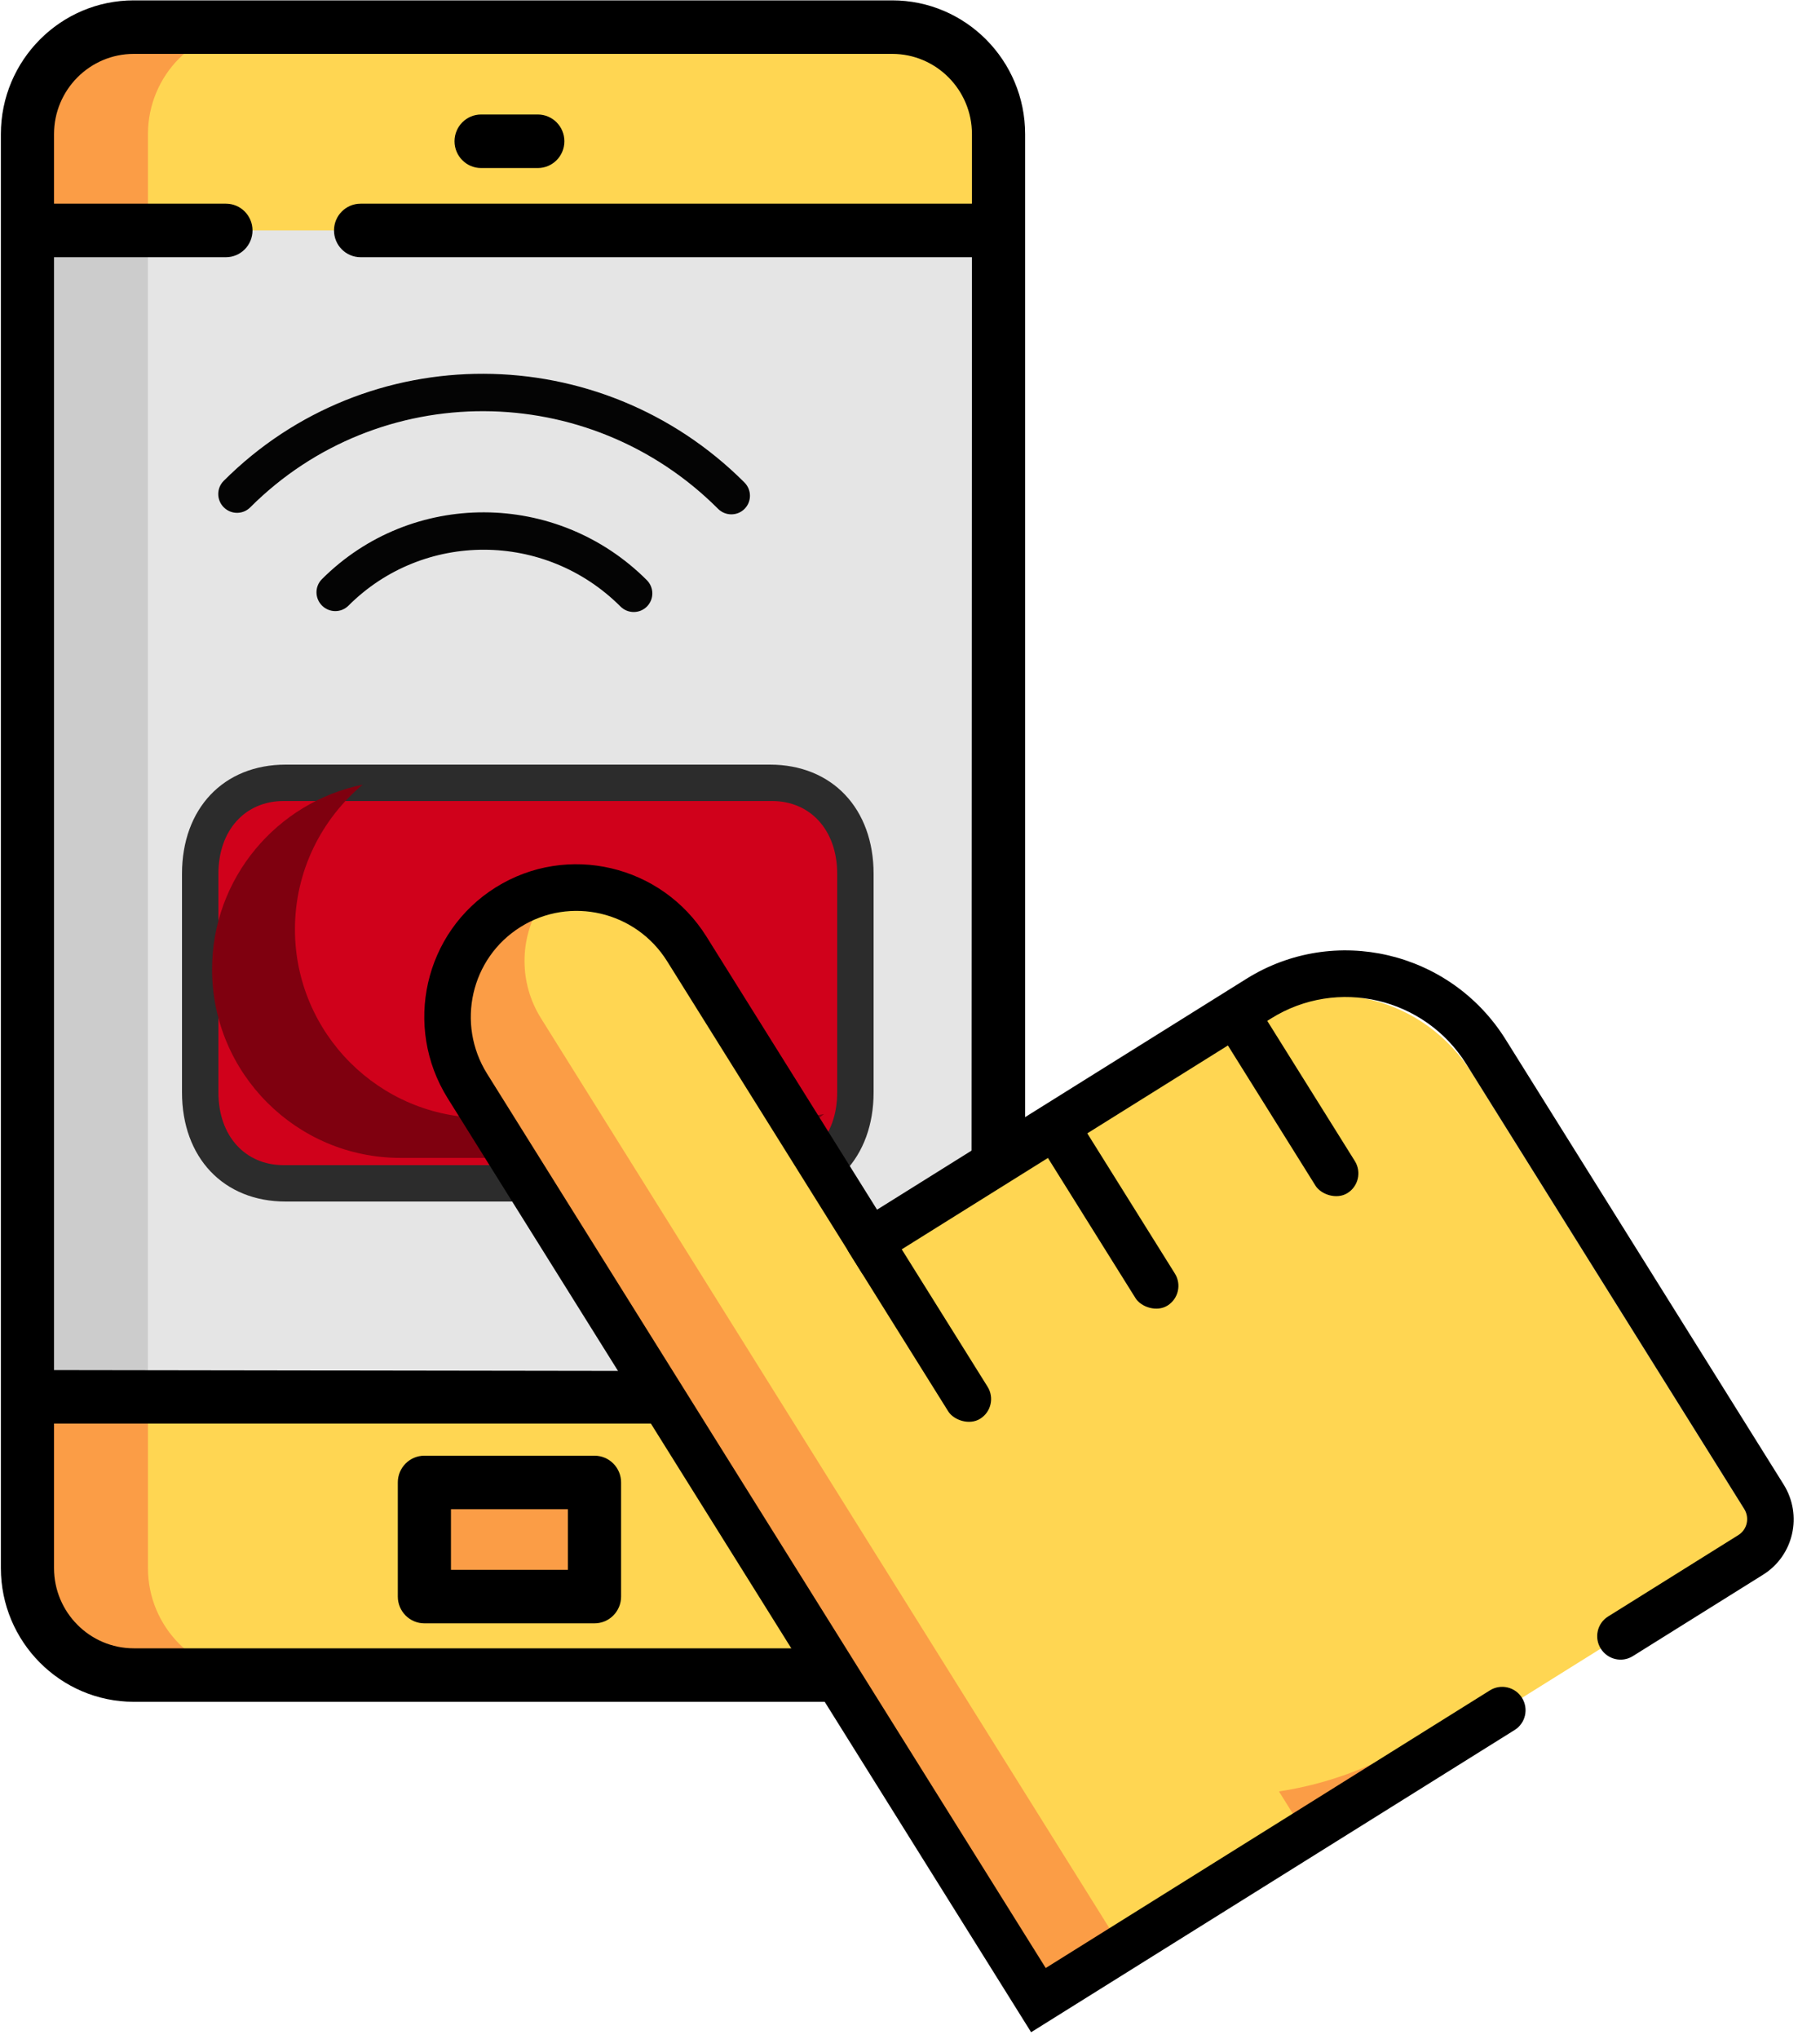 <?xml version="1.0" encoding="UTF-8"?>
<svg width="50px" height="56px" viewBox="0 0 50 56" version="1.1" xmlns="http://www.w3.org/2000/svg" xmlns:xlink="http://www.w3.org/1999/xlink">
    <!-- Generator: Sketch 41.2 (35397) - http://www.bohemiancoding.com/sketch -->
    <title>nps-process-2</title>
    <desc>Created with Sketch.</desc>
    <defs></defs>
    <g id="Sub-Pages" stroke="none" stroke-width="1" fill="none" fill-rule="evenodd">
        <g id="Net-Promo-Score" transform="translate(-156, -2324)">
            <g id="nps-process-2" transform="translate(156, 2324)">
                <g id="002-payment-method">
                    <path d="M24.511,46.005 L3.675,46.005 C2.062,46.005 0.754,44.689 0.754,43.066 L0.754,3.684 C0.754,2.061 2.062,0.745 3.675,0.745 L24.511,0.745 C26.125,0.745 27.432,2.061 27.432,3.684 L27.432,43.066 C27.432,44.689 26.125,46.005 24.511,46.005 Z" id="Shape" fill="#FFD652"></path>
                    <path d="M27.432,3.684 C27.432,2.061 26.125,0.745 24.512,0.745 L3.675,0.745 C2.062,0.745 0.754,2.061 0.754,3.684 L0.754,6.329 L27.432,6.329 L27.432,3.684 Z" id="Shape" fill="#FFD652"></path>
                    <rect id="Rectangle-path" fill="#E5E5E5" x="0.754" y="6.328" width="26.678" height="32.034"></rect>
                    <path d="M0.754,38.363 L0.754,43.066 C0.754,44.689 2.062,46.005 3.675,46.005 L24.511,46.005 C26.125,46.005 27.432,44.689 27.432,43.066 L27.432,38.363 L0.754,38.363 Z" id="Shape" fill="#FFD652"></path>
                    <path d="M6.986,0.745 L3.675,0.745 C2.062,0.745 0.754,2.061 0.754,3.684 L0.754,6.329 L4.065,6.329 L4.065,3.684 C4.065,2.061 5.372,0.745 6.986,0.745 Z" id="Shape" fill="#FB9D46"></path>
                    <rect id="Rectangle-path" fill="#CCCCCC" x="0.754" y="6.328" width="3.31" height="32.034"></rect>
                    <g id="Group" transform="translate(0.729, 38.308)" fill="#FB9D46">
                        <path d="M3.336,4.758 L3.336,0.055 L0.026,0.055 L0.026,4.758 C0.026,6.381 1.333,7.697 2.946,7.697 L6.257,7.697 C4.644,7.697 3.336,6.381 3.336,4.758 Z" id="Shape"></path>
                        <rect id="Rectangle-path" x="10.931" y="2.407" width="4.674" height="3.135"></rect>
                    </g>
                    <path d="M13.217,4.615 L14.775,4.615 C15.178,4.615 15.505,4.286 15.505,3.88 C15.505,3.474 15.178,3.145 14.775,3.145 L13.217,3.145 C12.814,3.145 12.487,3.474 12.487,3.88 C12.487,4.286 12.814,4.615 13.217,4.615 Z" id="Shape" fill="#000000"></path>
                    <path d="M10.929,40.714 L10.929,43.849 C10.929,44.255 11.256,44.584 11.659,44.584 L16.333,44.584 C16.736,44.584 17.063,44.255 17.063,43.849 L17.063,40.714 C17.063,40.309 16.736,39.98 16.333,39.98 L11.659,39.98 C11.256,39.98 10.929,40.309 10.929,40.714 Z M12.389,41.449 L15.602,41.449 L15.602,43.115 L12.389,43.115 L12.389,41.449 Z" id="Shape" fill="#000000"></path>
                    <path d="M28.163,17.644 L28.163,3.684 C28.163,1.658 26.525,0.01 24.511,0.01 L3.675,0.01 C1.662,0.01 0.024,1.658 0.024,3.684 L0.024,43.066 C0.024,45.091 1.662,46.739 3.675,46.739 L24.511,46.739 C26.525,46.739 28.163,45.091 28.163,43.066 L28.163,39.098 L28.163,17.644 Z M3.675,1.48 L24.511,1.48 C25.719,1.48 26.702,2.468 26.702,3.684 L26.702,5.594 L9.907,5.594 C9.503,5.594 9.176,5.923 9.176,6.329 C9.176,6.735 9.503,7.064 9.907,7.064 L26.702,7.064 C26.702,7.064 26.688,37.437 26.688,37.666 L1.484,37.629 L1.484,7.064 L6.207,7.064 C6.61,7.064 6.937,6.735 6.937,6.329 C6.937,5.923 6.61,5.594 6.207,5.594 L1.484,5.594 L1.484,3.684 C1.484,2.468 2.467,1.48 3.675,1.48 Z M26.702,43.066 C26.702,44.281 25.719,45.27 24.512,45.27 L3.675,45.27 C2.467,45.27 1.484,44.281 1.484,43.066 L1.484,39.098 L26.702,39.098 L26.702,43.066 L26.702,43.066 Z" id="Shape" fill="#000000"></path>
                </g>
                <path d="M5,24 C5,22.212 6.134,21 7.85,21 L21.15,21 C22.865,21 24,22.212 24,24 L24,30 C24,31.788 22.866,33 21.15,33 L7.85,33 C6.135,33 5,31.788 5,30 L5,24 Z" id="Rectangle-4" fill="#2C2C2C"></path>
                <path d="M6,24 L6,30 C6,31.207 6.743,32 7.789,32 L21.211,32 C22.257,32 23,31.207 23,30 L23,24 C23,22.793 22.257,22 21.211,22 L7.789,22 C6.743,22 6,22.793 6,24 Z" id="Path" fill="#D0011B"></path>
                <path d="M9.964,21.55 C7.608,22.032 5.826,24.12 5.826,26.623 C5.826,29.477 8.143,31.801 11.002,31.801 L19.322,31.801 C20.581,31.801 21.738,31.348 22.637,30.597 C22.301,30.665 21.954,30.701 21.599,30.701 L13.279,30.701 C10.42,30.701 8.103,28.377 8.103,25.523 C8.103,23.927 8.828,22.5 9.964,21.55 Z" id="Combined-Shape" fill="#7F000F"></path>
                <g id="Group-3" transform="translate(30.365, 34.543) rotate(-32) translate(-30.365, -34.543) translate(17.365, 17.043)">
                    <path d="M17.901,33.817 L23.136,33.817 C23.74,33.817 24.229,33.307 24.229,32.678 L24.229,18.546 C24.229,16.084 22.312,14.088 19.948,14.088 L8.008,14.088 L8.008,14.088 L8.008,4.788 C8.008,2.852 6.501,1.283 4.642,1.283 C2.782,1.283 1.275,2.852 1.275,4.788 L1.275,33.817 L5.188,33.817 L13.122,33.817" id="Combined-Shape" fill="#FFD652"></path>
                    <path d="M12.114,33.208 C11.758,33.247 11.397,33.267 11.031,33.267 L10.497,33.267 C10.085,33.267 9.678,33.242 9.279,33.193 L9.279,32.458 C10.164,32.842 11.117,33.099 12.114,33.208 Z M4.958,1.058 C4.553,0.85 4.094,0.733 3.608,0.733 C1.971,0.733 0.638,2.064 0.638,3.707 L0.638,33.267 L4.958,33.267 L3.338,33.267 L3.338,3.707 C3.338,2.552 3.997,1.551 4.958,1.058 Z" id="Combined-Shape" fill="#FB9D46"></path>
                    <rect id="Rectangle-3" fill="#000000" x="7.105" y="13.014" width="1.275" height="6.415" rx="0.638"></rect>
                    <rect id="Rectangle-3-Copy" fill="#000000" x="13.116" y="13.105" width="1.275" height="6.415" rx="0.638"></rect>
                    <rect id="Rectangle-3-Copy-2" fill="#000000" x="18.946" y="13.105" width="1.275" height="6.415" rx="0.638"></rect>
                    <g id="Group-2" transform="translate(-0, 0)" fill="#000000">
                        <path d="M8.382,4.216 C8.382,1.887 6.506,-1.98951966e-13 4.191,-1.98951966e-13 C1.876,-1.98951966e-13 4.4408921e-15,1.887 4.4408921e-15,4.216 L4.4408921e-15,34.459 L15.665,34.459 C16.017,34.459 16.303,34.172 16.303,33.817 C16.303,33.463 16.017,33.176 15.665,33.176 L1.275,33.176 L1.275,4.216 C1.275,2.596 2.58,1.283 4.191,1.283 C5.802,1.283 7.107,2.596 7.107,4.216 L7.107,14.341 L20.348,14.341 C22.492,14.341 24.229,16.089 24.229,18.245 L24.229,32.656 C24.229,32.943 23.998,33.176 23.713,33.176 L19.492,33.176 C19.14,33.176 18.855,33.463 18.855,33.817 C18.855,34.172 19.14,34.459 19.492,34.459 L23.713,34.459 C24.703,34.459 25.504,33.652 25.504,32.656 L25.504,18.245 C25.504,15.38 23.196,13.058 20.348,13.058 L8.382,13.058 L8.382,4.216 Z" id="Combined-Shape"></path>
                    </g>
                </g>
                <g id="Group-4" transform="translate(13.519, 13.569) rotate(-45) translate(-13.519, -13.569) translate(8.019, 8.069)" fill="#040404">
                    <path d="M6.834,10.177 C6.834,6.681 4.017,3.847 0.542,3.847 C0.259,3.847 0.03,4.077 0.03,4.362 C0.03,4.646 0.259,4.877 0.542,4.877 C3.451,4.877 5.81,7.25 5.81,10.177 C5.81,10.462 6.039,10.692 6.322,10.692 C6.605,10.692 6.834,10.462 6.834,10.177 Z" id="Oval"></path>
                    <path d="M10.627,10.177 C10.627,4.573 6.112,0.03 0.542,0.03 C0.259,0.03 0.03,0.261 0.03,0.545 C0.03,0.83 0.259,1.06 0.542,1.06 C5.546,1.06 9.603,5.142 9.603,10.177 C9.603,10.462 9.833,10.692 10.115,10.692 C10.398,10.692 10.627,10.462 10.627,10.177 Z" id="Oval"></path>
                </g>
            </g>
        </g>
    </g>
</svg>